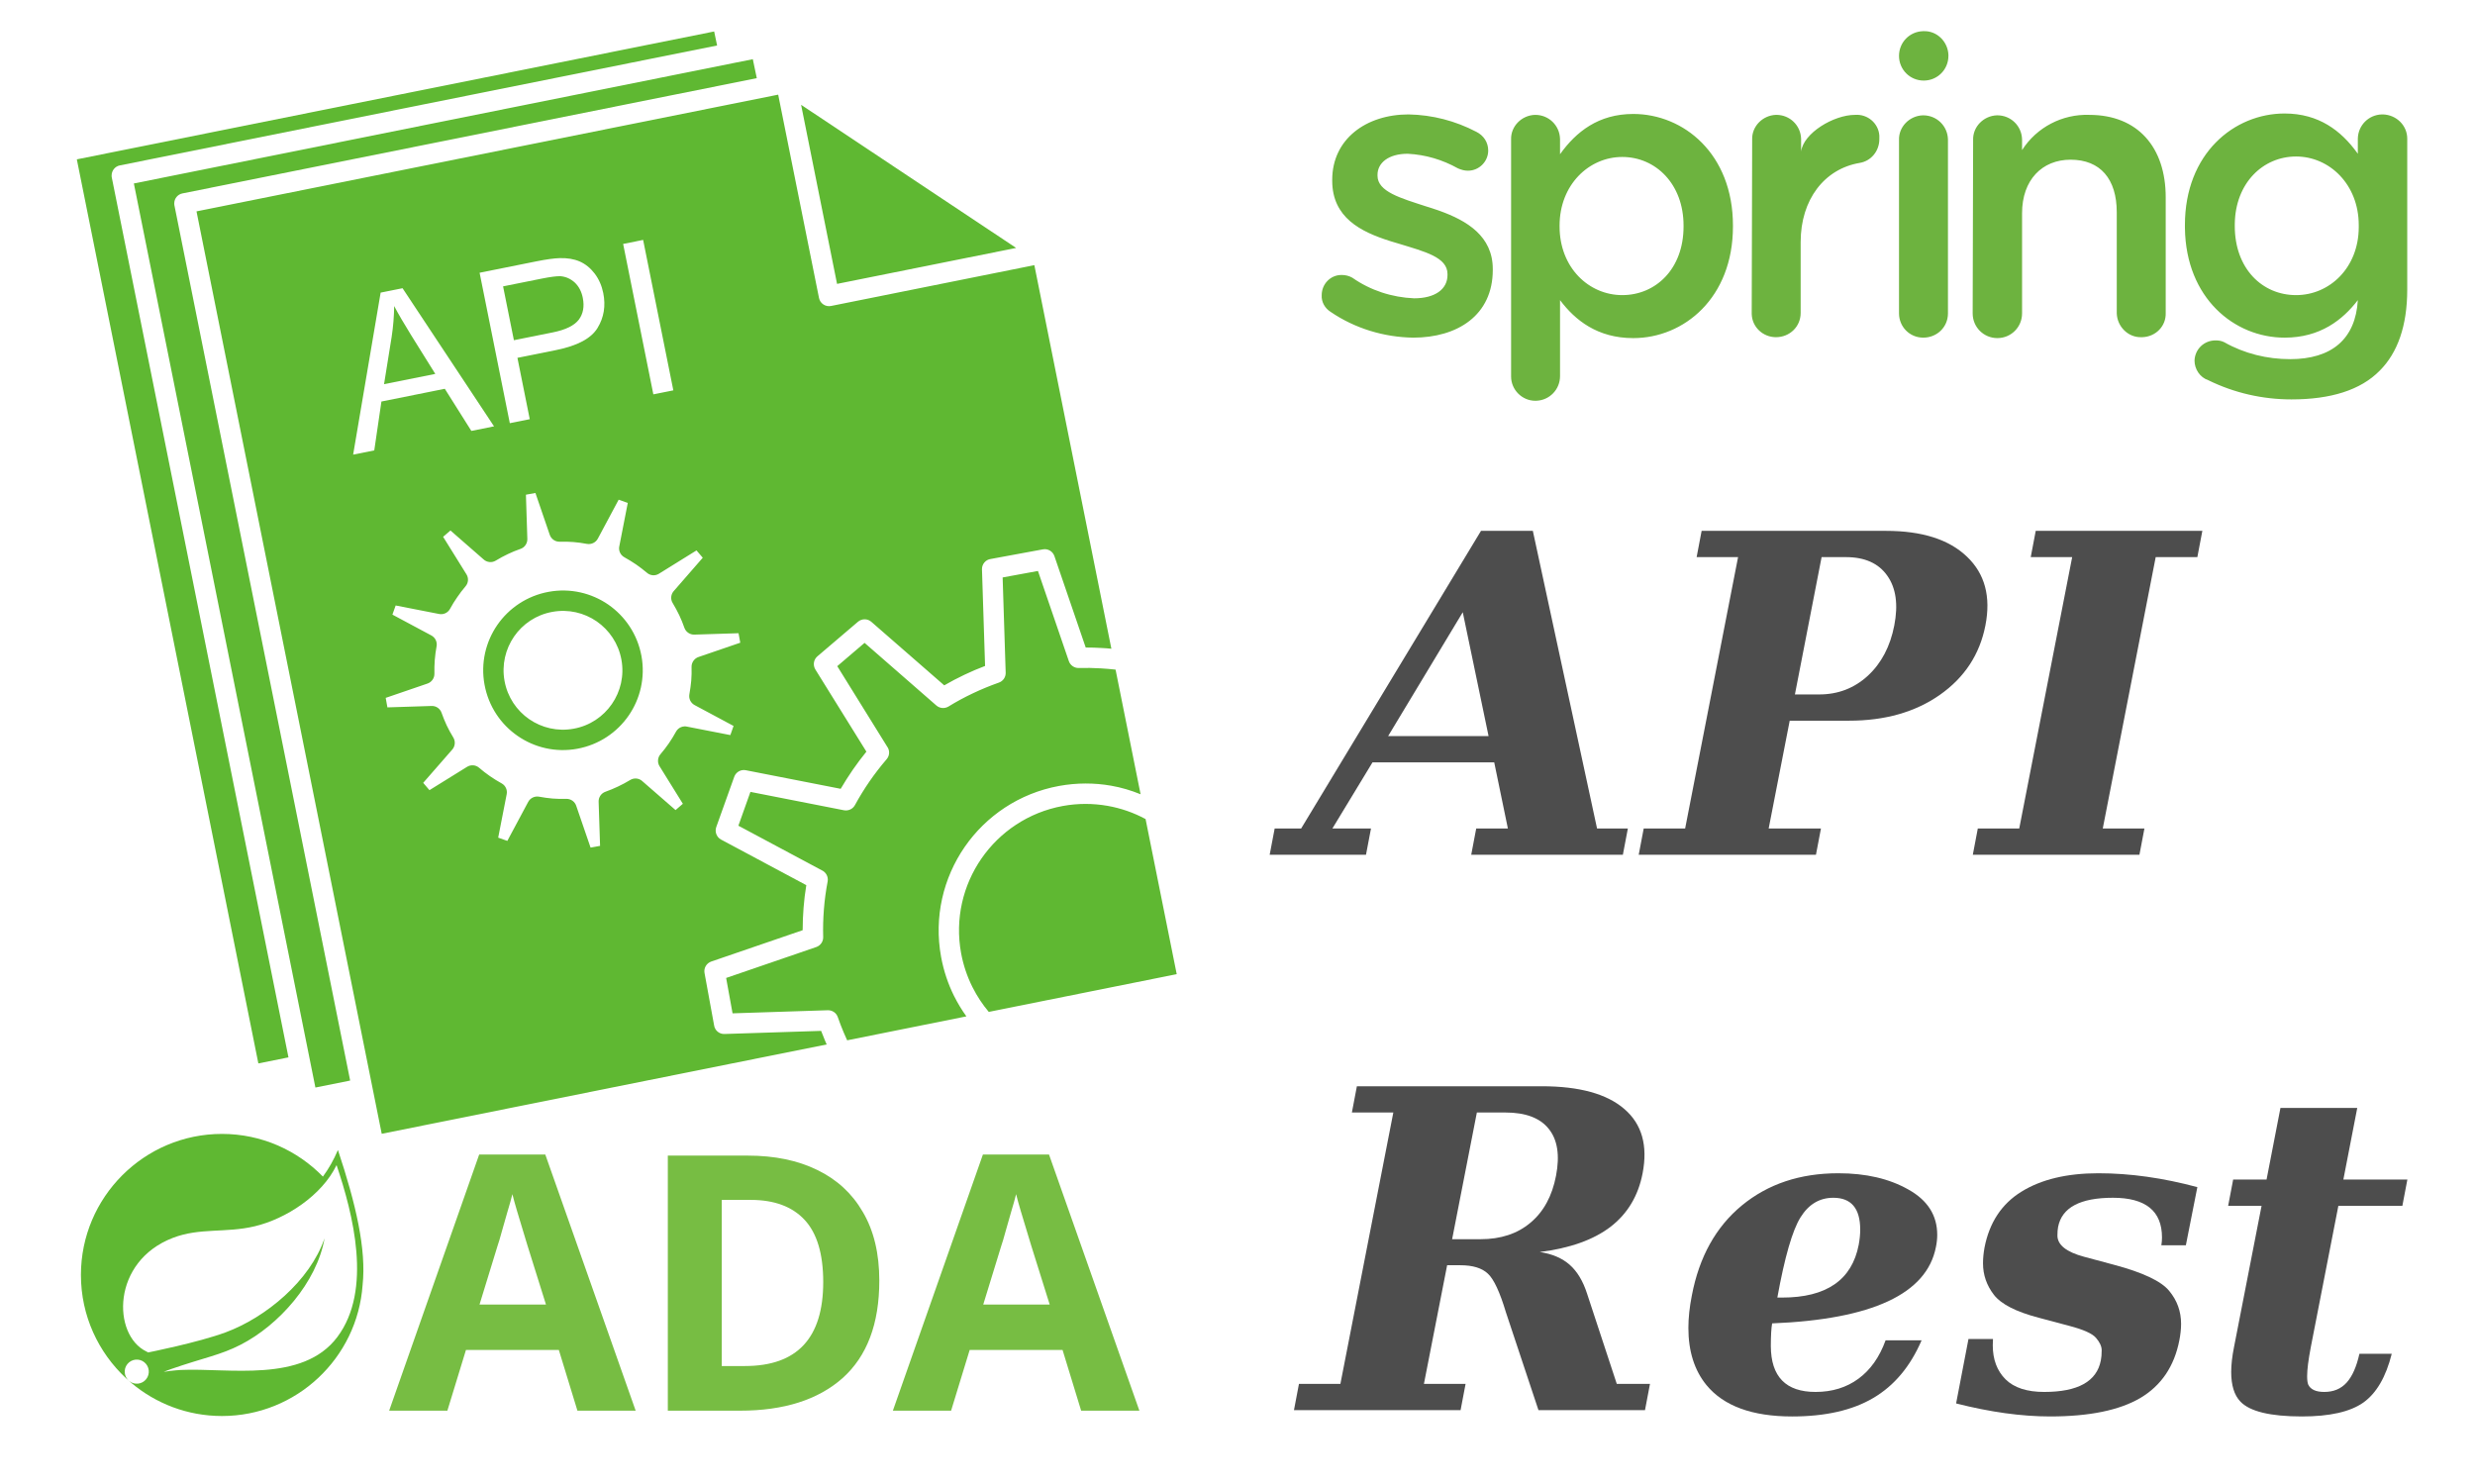 <?xml version="1.0" encoding="UTF-8" standalone="no"?>
<!-- Created with Inkscape (http://www.inkscape.org/) -->
<svg xmlns:inkscape="http://www.inkscape.org/namespaces/inkscape" xmlns:sodipodi="http://sodipodi.sourceforge.net/DTD/sodipodi-0.dtd" xmlns="http://www.w3.org/2000/svg" xmlns:svg="http://www.w3.org/2000/svg" xmlns:rdf="http://www.w3.org/1999/02/22-rdf-syntax-ns#" xmlns:cc="http://creativecommons.org/ns#" xmlns:dc="http://purl.org/dc/elements/1.1/" width="115.623mm" height="69.321mm" viewBox="0 0 115.623 69.321" version="1.1" id="svg8" inkscape:version="1.2.2 (732a01da63, 2022-12-09)" sodipodi:docname="7.API-Restsvg.svg" xml:space="preserve">
  <defs id="defs2">
    <linearGradient id="linear-gradient" x1="51.59" y1="6.57" x2="50.71" y2="5.5" gradientTransform="matrix(64.13,0,0,64.59,-3256.82,-369.04)" gradientUnits="userSpaceOnUse">
      <stop offset="0.25" stop-color="#086c38" id="stop2"></stop>
      <stop offset="0.37" stop-color="#277a3b" id="stop4"></stop>
      <stop offset="0.64" stop-color="#519b41" id="stop6"></stop>
      <stop offset="0.86" stop-color="#69b343" id="stop8"></stop>
      <stop offset="1" stop-color="#73bf44" id="stop10"></stop>
    </linearGradient>
    <style id="style7525">.cls-1{fill:none;stroke:#666;stroke-linecap:round;stroke-linejoin:round;stroke-width:2px;}.cls-2{fill:#f57c00;}.cls-3{fill:#666;}.cls-4{fill:#999;}</style>
    <style id="style9800">.cls-1{fill:none;stroke:#020202;stroke-miterlimit:10;stroke-width:1.91px;}</style>
    <clipPath id="clip0_429_11085">
      <rect width="24" height="24" fill="white" id="rect10414"></rect>
    </clipPath>
  </defs>
  <g inkscape:label="Layer 1" inkscape:groupmode="layer" id="layer1" transform="translate(-53.314,-119.465)">
    <g id="g23" transform="matrix(0.279,0,0,-0.279,-22.938,246.382)" style="font-style:normal;font-variant:normal;font-weight:normal;font-stretch:normal;font-size:13.717px;line-height:1.25;font-family:'Arial Rounded MT Bold';-inkscape-font-specification:'Arial Rounded MT Bold, Normal';font-variant-ligatures:normal;font-variant-caps:normal;font-variant-numeric:normal;font-feature-settings:normal;text-align:start;letter-spacing:0px;word-spacing:0px;writing-mode:lr-tb;text-anchor:start;fill:#5fb832;fill-opacity:1;stroke:none;stroke-width:0.343">
      <g id="g39" transform="matrix(0.1,0,0,0.1,286.855,217.798)">
        <path d="M 429.32,132.246 C 371.109,54.688 246.762,80.867 167.039,77.102 c 0,0 -14.113,-0.785 -28.328,-3.125 0,0 5.375,2.293 12.23,4.656 55.993,19.363 82.454,23.254 116.477,40.73 63.926,32.746 127.547,104.075 140.492,178.172 C 383.578,226.27 309.574,164.934 242.191,140.027 196.07,123.008 112.664,106.445 112.652,106.438 c 0.039,-0.059 -3.324,1.746 -3.371,1.785 -56.722,27.597 -58.359,150.449 44.66,190.05 45.168,17.375 88.372,7.832 137.2,19.454 52.078,12.382 112.394,51.418 136.91,102.453 27.484,-81.52 60.5,-209.059 1.269,-287.934 z m 1.012,313.195 c -6.93,-16.464 -15.387,-31.3 -25.137,-44.57 -42.914,44.043 -102.812,71.484 -169.019,71.484 C 105.941,472.355 0,366.402 0,236.191 0,167.93 29.137,106.367 75.59,63.215 l 5.172,-4.582 c -8.637,7.043 -9.965,19.727 -2.965,28.371 7.043,8.648 19.738,9.988 28.379,2.984 8.664,-7.019 9.984,-19.734 2.969,-28.395 -6.989,-8.664 -19.707,-9.973 -28.36,-2.981 l 3.519,-3.117 C 125.395,20.898 178.363,0 236.176,0 360.66,0 462.879,96.875 471.629,219.148 c 6.48,59.868 -11.203,135.887 -41.297,226.293" style="fill:#5fb832;fill-opacity:1;fill-rule:nonzero;stroke:none" id="path55" inkscape:connector-curvature="0"></path>
      </g>
    </g>
    <g aria-label="ADA" id="text2459" style="font-weight:bold;font-size:16.69px;line-height:1.25;-inkscape-font-specification:'sans-serif, Bold';letter-spacing:0px;word-spacing:0px;fill:#77bd43;stroke-width:0.417">
      <path d="m 80.289,185.367 -0.868,-2.837 h -4.339 l -0.868,2.837 h -2.72 l 4.206,-11.967 h 3.088 l 4.222,11.967 z m -1.469,-4.957 -0.868,-2.77 q -0.083,-0.284 -0.217,-0.718 -0.134,-0.434 -0.267,-0.885 -0.134,-0.451 -0.217,-0.784 -0.083,0.334 -0.234,0.834 -0.134,0.484 -0.267,0.935 -0.117,0.434 -0.184,0.618 l -0.851,2.77 z" id="path2658"></path>
      <path d="m 94.392,179.292 q 0,3.021 -1.719,4.556 -1.719,1.519 -4.79,1.519 h -3.371 v -11.916 h 3.738 q 1.869,0 3.238,0.668 1.385,0.668 2.136,1.969 0.768,1.302 0.768,3.204 z m -2.62,0.067 q 0,-1.969 -0.868,-2.904 -0.868,-0.935 -2.52,-0.935 h -1.352 v 7.761 h 1.085 q 3.655,0 3.655,-3.922 z" id="path2660"></path>
      <path d="m 103.821,185.367 -0.868,-2.837 h -4.339 l -0.868,2.837 h -2.72 l 4.206,-11.967 h 3.088 l 4.222,11.967 z m -1.469,-4.957 -0.868,-2.77 q -0.083,-0.284 -0.217,-0.718 -0.134,-0.434 -0.267,-0.885 -0.134,-0.451 -0.217,-0.784 -0.083,0.334 -0.234,0.834 -0.134,0.484 -0.267,0.935 -0.117,0.434 -0.184,0.618 l -0.851,2.77 z" id="path2662"></path>
    </g>
    <g style="fill:#000000" id="g9172" transform="matrix(2.161,0,0,2.161,62.132,46.508)"></g>
    <g id="g9640" transform="matrix(0.201,0,0,0.201,60.196,132.414)">
      <path d="m 345.356,-37.937 c 11.695,0 23.178,9.25 23.178,25.942 v 0.213 c 0,16.586 -11.376,25.942 -23.178,25.942 -8.293,0 -13.503,-4.146 -17.011,-8.825 V 22.984 c 0,3.128 -2.454,5.643 -5.558,5.739 l -0.183,0.003 c -3.083,0 -5.635,-2.552 -5.635,-5.635 v -55.074 c -0.106,-3.083 2.445,-5.635 5.529,-5.741 h 0.106 c 3.128,0 5.643,2.454 5.739,5.558 l 0.003,0.183 v 3.402 c 3.721,-5.21 8.931,-9.356 17.011,-9.356 z m 151.401,-0.106 c 7.952,0 13.124,4.016 16.833,9.109 l 0.178,0.247 V -32.09 l 0.003,-0.183 c 0.094,-3.041 2.511,-5.46 5.552,-5.555 l 0.187,-0.003 h 0.106 c 3.128,0.104 5.643,2.561 5.638,5.664 l -0.003,0.183 V 2.89 c 0,8.399 -2.233,14.672 -6.379,18.819 -4.465,4.572 -11.483,6.698 -20.52,6.698 -6.698,0 -13.29,-1.488 -19.35,-4.465 -1.914,-0.638 -3.19,-2.552 -3.19,-4.572 0.106,-2.658 2.233,-4.678 4.891,-4.678 0.744,0 1.382,0.106 2.02,0.425 4.678,2.658 9.994,3.934 15.31,3.934 9.675,0 15.204,-4.678 15.735,-13.715 -3.509,4.572 -8.718,8.718 -17.011,8.718 -11.684,0 -22.95,-9.17 -23.175,-25.447 l -0.004,-0.495 v -0.213 c 0,-16.692 11.483,-25.942 23.178,-25.942 z m -45.399,0.319 c 11.27,0 17.756,7.549 17.756,19.138 V 8.312 c 0.106,3.083 -2.339,5.529 -5.422,5.635 h -0.213 c -3.083,0.106 -5.635,-2.445 -5.741,-5.529 V -15.078 c 0,-7.761 -3.828,-12.227 -10.738,-12.227 -6.592,0 -11.27,4.678 -11.27,12.44 V 8.418 c 0,3.19 -2.552,5.741 -5.741,5.741 -3.19,0 -5.741,-2.552 -5.741,-5.741 l 0.106,-40.296 c -0.106,-3.083 2.445,-5.635 5.529,-5.741 h 0.106 c 3.128,0 5.643,2.454 5.738,5.558 l 0.003,0.183 v 2.339 c 3.402,-5.316 9.356,-8.399 15.629,-8.187 z m -158.205,-0.106 c 5.529,0.106 10.845,1.488 15.735,4.04 1.701,0.851 2.764,2.445 2.764,4.359 0,2.552 -2.126,4.678 -4.678,4.678 h -0.106 c -0.744,0 -1.488,-0.213 -2.233,-0.532 -3.615,-2.02 -7.549,-3.19 -11.695,-3.402 -4.465,0 -7.017,2.126 -7.017,4.891 v 0.213 c 0,3.721 5.422,5.21 11.27,7.123 0.159,0.049 0.319,0.098 0.48,0.147 l 0.481,0.151 c 0.562,0.178 1.128,0.364 1.691,0.56 l 0.483,0.17 c 6.351,2.276 12.387,5.868 12.387,13.537 v 0.213 c 0,10.526 -8.187,15.735 -18.5,15.735 C 287.411,13.947 280.713,11.927 275.078,8.1 273.696,7.249 272.845,5.76 272.951,4.166 c 0,-2.552 2.02,-4.678 4.572,-4.678 h 0.106 c 0.851,0 1.701,0.213 2.445,0.638 4.253,2.977 9.25,4.572 14.353,4.784 4.891,0 7.761,-2.126 7.761,-5.422 v -0.213 c 0,-3.934 -5.316,-5.21 -11.164,-7.017 -0.611,-0.177 -1.229,-0.36 -1.849,-0.553 l -0.465,-0.146 c -6.661,-2.119 -13.316,-5.401 -13.316,-13.974 v -0.213 c 0,-9.463 7.868,-15.204 17.756,-15.204 z m 119.611,0.213 c 3.128,0 5.643,2.454 5.739,5.558 l 0.003,0.183 V 8.418 c 0,3.19 -2.552,5.635 -5.741,5.635 -3.19,0 -5.635,-2.552 -5.635,-5.635 V -31.877 c -0.106,-3.083 2.445,-5.635 5.529,-5.741 z m -10.207,4.678 v 0.851 c 0,2.764 -1.914,5.103 -4.572,5.529 -8.187,1.382 -13.715,8.506 -13.715,18.393 V 8.312 c 0,3.19 -2.552,5.635 -5.741,5.635 -3.023,0 -5.535,-2.35 -5.632,-5.348 l -0.003,-0.181 V 8.312 l 0.106,-40.296 c -0.106,-3.083 2.445,-5.635 5.529,-5.741 h 0.106 c 3.128,0 5.643,2.454 5.738,5.558 l 0.003,0.183 v 2.764 c 0.532,-4.253 7.549,-8.506 12.546,-8.506 2.871,-0.213 5.422,1.914 5.635,4.784 z m -59.752,4.997 c -7.761,0 -14.566,6.486 -14.566,15.948 v 0.213 c 0,9.569 6.805,15.948 14.566,15.948 7.761,0 14.247,-6.06 14.247,-15.948 v -0.213 c 0,-9.675 -6.486,-15.948 -14.247,-15.948 z m 156.61,-0.106 c -7.681,0 -14.113,6.144 -14.245,15.65 l -0.002,0.298 v 0.213 c 0,9.888 6.379,16.054 14.247,16.054 7.787,0 14.533,-6.354 14.567,-15.762 l -6.2e-4,-0.292 v -0.213 c 0,-9.463 -6.805,-15.948 -14.566,-15.948 z m -80.804,-23.603 v 0.213 0 c 0,3.19 -2.552,5.741 -5.741,5.741 -3.19,0 -5.741,-2.552 -5.741,-5.741 0,-3.128 2.455,-5.643 5.558,-5.739 l 0.183,-0.003 c 3.083,-0.106 5.635,2.445 5.741,5.529 z" fill="#6db33f" id="path9632" style="stroke-width:0.747"></path>
      <g aria-label="API Rest" id="text15595" style="font-style:italic;font-weight:bold;font-size:103.268px;line-height:1.25;font-family:'DejaVu Serif';-inkscape-font-specification:'DejaVu Serif, Bold Italic';letter-spacing:0px;word-spacing:0px;fill:#4d4d4d;stroke-width:2.582">
        <path d="m 260.859,134.243 1.16,-6.101 h 6.152 l 41.801,-69.181 h 12.051 l 14.925,69.181 h 7.16 l -1.16,6.101 h -35.246 l 1.16,-6.101 h 7.362 l -3.177,-15.379 h -28.288 l -9.328,15.379 h 8.975 l -1.16,6.101 z m 27.531,-27.582 h 23.346 l -6,-28.792 z" id="path15617"></path>
        <path d="m 346.63,134.243 1.16,-6.101 h 9.631 l 12.303,-63.08 h -9.631 l 1.16,-6.101 h 42.86 q 12.556,0 18.808,6 6.253,5.95 4.286,15.984 -1.967,10.085 -10.589,16.136 -8.572,6 -21.077,6 h -13.816 l -4.891,25.061 h 12.152 l -1.16,6.101 z m 36.305,-37.263 h 5.647 q 6.555,0 11.295,-4.336 4.74,-4.387 6.152,-11.698 1.412,-7.261 -1.614,-11.547 -3.025,-4.336 -9.631,-4.336 h -5.647 z" id="path15619"></path>
        <path d="m 424.282,134.243 1.16,-6.101 h 9.631 l 12.303,-63.08 h -9.631 l 1.16,-6.101 h 38.725 l -1.16,6.101 h -9.681 l -12.303,63.08 h 9.681 l -1.16,6.101 z" id="path15621"></path>
        <path d="m 323.636,226.569 q 4.336,0.656 6.958,2.975 2.622,2.319 4.034,6.706 l 6.908,20.976 h 7.715 l -1.16,6.101 h -24.758 l -7.564,-22.741 q -2.118,-7.059 -4.185,-8.975 -2.067,-1.967 -6.404,-1.967 h -3.076 l -5.395,27.582 h 9.681 l -1.16,6.101 h -38.725 l 1.16,-6.101 h 9.631 l 12.303,-63.08 h -9.631 l 1.16,-6.101 h 42.961 q 13.11,0 19.211,5.295 6.101,5.244 4.236,14.925 -1.513,7.866 -7.463,12.455 -5.95,4.538 -16.438,5.849 z m -20.371,-2.975 h 6.606 q 7.059,0 11.597,-3.832 4.589,-3.832 5.95,-10.942 1.361,-7.11 -1.714,-10.892 -3.025,-3.782 -10.085,-3.782 h -6.606 z" id="path15623"></path>
        <path d="m 398.112,221.376 q 0,-7.412 -6.253,-7.412 -4.79,0 -7.614,4.538 -2.824,4.488 -5.395,18.657 0,0 1.109,0 15.43,0 17.8,-12.253 0.353,-1.916 0.353,-3.53 z m -20.472,21.783 q -0.303,1.714 -0.303,5.295 0.05,10.639 10.387,10.639 5.799,0 9.984,-3.076 4.185,-3.076 6.303,-8.925 h 8.37 q -3.933,9.127 -11.245,13.413 -7.261,4.286 -18.859,4.286 -13.917,0 -19.917,-7.311 -4.185,-5.143 -4.185,-13.261 0,-3.479 0.807,-7.564 2.572,-13.463 11.648,-20.926 9.076,-7.463 22.388,-7.463 9.631,0 16.287,3.782 6.706,3.731 6.706,10.539 0,1.361 -0.303,2.824 -3.177,16.337 -38.07,17.749 z" id="path15625"></path>
        <path d="m 423.274,246.789 h 5.698 q -0.05,0.756 -0.05,1.462 0,4.942 2.975,7.917 2.975,2.925 8.975,2.925 11.749,0 13.161,-7.311 0.202,-0.958 0.202,-2.37 0,-1.361 -1.311,-2.874 -1.261,-1.513 -6.303,-2.824 l -7.009,-1.866 q -7.917,-2.067 -10.438,-5.345 -2.521,-3.278 -2.521,-7.311 0,-1.714 0.353,-3.681 1.714,-8.723 8.572,-12.959 6.908,-4.286 17.9,-4.286 10.992,0 22.993,3.227 l -2.672,13.514 h -5.698 q 0.151,-0.958 0.151,-1.815 0,-9.228 -11.396,-9.228 -11.446,0 -12.757,6.807 -0.151,0.807 -0.151,1.967 0,3.278 6.202,4.942 l 6.958,1.866 q 10.034,2.672 12.808,6.051 2.773,3.328 2.773,7.664 0,1.765 -0.403,3.832 -1.765,9.076 -9.076,13.413 -7.311,4.286 -20.976,4.286 -9.933,0 -21.834,-3.025 z" id="path15627"></path>
        <path d="m 491.396,215.829 h -7.765 l 1.16,-6.101 h 7.765 l 3.227,-16.64 h 17.85 l -3.227,16.64 h 14.875 l -1.16,6.101 h -14.875 l -6.404,32.826 q -0.857,4.488 -0.857,6.757 0,1.361 0.252,1.967 0.807,1.714 3.731,1.714 3.227,0 5.194,-2.168 1.967,-2.168 2.975,-6.706 h 7.513 q -2.017,8.068 -6.606,11.345 -4.589,3.227 -14.27,3.227 -11.043,0 -14.32,-3.479 -2.118,-2.219 -2.118,-6.858 0,-2.521 0.656,-5.799 z" id="path15629"></path>
      </g>
      <g style="fill:#5fb832;fill-opacity:1" id="g15613" transform="matrix(0.503,-0.101,0.101,0.503,-43.188,-35.609)">
        <g id="_x31_96_x2C__Api_x2C__app_x2C__coding_x2C__developer_x2C__software" style="fill:#5fb832;fill-opacity:1">

<g id="g15599" style="fill:#5fb832;fill-opacity:1">

<path d="m 366.748,485.999 c -1.433,-3.167 -2.637,-6.446 -3.58,-9.876 l -0.074,-0.227 c -1.586,-5.881 -2.396,-12.139 -2.281,-18.585 0.303,-18.356 8.048,-34.905 20.299,-46.741 12.214,-11.799 28.989,-18.961 47.344,-18.66 8.163,0.151 15.947,1.734 23.11,4.524 4.372,1.696 8.5,3.882 12.363,6.445 V 345.28 c -2.151,-0.678 -4.299,-1.319 -6.485,-1.885 -3.147,-0.829 -6.408,-1.545 -9.725,-2.111 -1.94,-0.338 -3.523,-1.922 -3.787,-3.957 l -5.675,-42.785 -16.267,-0.264 -7.142,42.559 c -0.319,1.96 -1.885,3.543 -3.941,3.807 -4.183,0.604 -8.311,1.396 -12.381,2.413 -4.11,1.018 -8.181,2.261 -12.14,3.731 -1.846,0.641 -3.994,0.075 -5.24,-1.545 l -26.311,-34.229 -14.209,7.917 14.964,40.107 c 0.923,1.923 0.414,4.26 -1.319,5.616 -3.395,2.639 -6.577,5.429 -9.557,8.293 -2.997,2.903 -5.899,5.994 -8.63,9.273 -1.263,1.508 -3.394,2.074 -5.296,1.319 l -39.941,-16.511 -8.367,13.947 33.039,27.216 c 1.716,1.208 2.453,3.507 1.621,5.542 -1.582,3.883 -2.977,7.916 -4.127,11.986 -1.147,4.034 -2.092,8.144 -2.808,12.327 -0.341,1.923 -1.923,3.506 -3.977,3.77 l -42.767,5.692 -0.302,16.284 42.598,7.124 c 1.941,0.34 3.542,1.885 3.806,3.959 0.34,2.487 0.754,4.938 1.245,7.312 0.263,1.244 0.526,2.488 0.846,3.809 h 55.094 z m 97.181,-71.659 c -4.656,-3.883 -9.952,-7.012 -15.719,-9.273 -6.201,-2.412 -12.911,-3.808 -19.905,-3.921 -15.811,-0.263 -30.27,5.919 -40.806,16.097 -10.535,10.178 -17.207,24.39 -17.47,40.221 -0.078,5.466 0.604,10.856 1.996,15.983 l 0.057,0.188 c 1.189,4.373 2.885,8.48 4.994,12.364 h 86.853 z M 374.627,149.115 H 457.37 L 374.627,66.373 Z m 89.302,9.273 H 369.99 c -2.563,0 -4.636,-2.073 -4.636,-4.637 V 59.814 h -2.411 L 96.586,59.776 c 0,142.074 0,284.147 0,426.223 h 205.589 l -0.414,-1.998 -0.828,-4.523 -43.198,-7.238 c -2.376,-0.377 -4.036,-2.524 -3.846,-4.9 l 0.414,-23.974 c 0.039,-2.3 1.772,-4.186 4.014,-4.486 l 43.389,-5.767 c 0.677,-3.355 1.487,-6.673 2.411,-9.914 0.943,-3.317 2.018,-6.597 3.225,-9.764 l -33.796,-27.856 c -1.79,-1.471 -2.166,-4.033 -1.036,-5.956 l 12.477,-20.733 c 1.189,-1.997 3.675,-2.789 5.77,-1.884 l 40.447,16.698 c 2.26,-2.525 4.637,-5.013 7.125,-7.426 2.467,-2.374 5.012,-4.637 7.611,-6.785 l -15.34,-41.05 c -0.793,-2.187 0.112,-4.562 2.074,-5.654 l 21.145,-11.761 c 2.035,-1.094 4.523,-0.566 5.899,1.244 l 26.708,34.717 c 3.242,-1.093 6.559,-2.073 9.896,-2.902 3.26,-0.829 6.576,-1.508 9.971,-2.073 l 7.236,-43.161 c 0.396,-2.375 2.544,-4.033 4.899,-3.846 l 23.956,0.377 c 2.319,0.038 4.204,1.772 4.506,4.034 l 5.748,43.388 c 2.394,0.489 4.787,1.018 7.143,1.658 1.396,0.34 2.79,0.754 4.147,1.168 V 158.388 Z M 87.314,459.536 v -404.358 -0.113 -0.113 0 l 0.018,-0.113 v 0 l 0.018,-0.113 v 0 l 0.056,-0.489 h 0.021 c 0.414,-2.11 2.281,-3.694 4.524,-3.694 l 265.374,0.037 -0.073,-8.783 H 348.109 71.255 c 0,139.248 0,278.494 0,417.741 H 87.314 Z M 61.982,443.742 v -406.583 -0.112 -0.113 0 L 62,36.82 v 0 l 0.018,-0.113 v 0 l 0.06,-0.453 h 0.018 c 0.414,-2.11 2.281,-3.731 4.524,-3.731 H 342.607 L 342.551,26.04 48.071,26.002 v 417.74 z M 237.773,277.58 c -4.787,-4.938 -11.476,-8.066 -18.885,-8.18 -7.426,-0.15 -14.231,2.752 -19.169,7.539 -4.938,4.787 -8.064,11.46 -8.198,18.885 -0.133,7.427 2.769,14.25 7.56,19.188 4.787,4.938 11.458,8.066 18.885,8.18 7.426,0.151 14.21,-2.752 19.169,-7.539 4.956,-4.787 8.086,-11.459 8.198,-18.885 0.13,-7.426 -2.772,-14.211 -7.56,-19.188 z m -18.751,-17.414 c 9.988,0.15 18.979,4.371 25.405,11.006 6.409,6.672 10.29,15.757 10.139,25.746 -0.168,9.951 -4.373,18.961 -11.023,25.369 -6.654,6.408 -15.74,10.291 -25.728,10.141 -9.971,-0.151 -18.962,-4.373 -25.37,-11.008 -6.426,-6.634 -10.308,-15.756 -10.139,-25.746 0.151,-9.951 4.373,-18.961 11.006,-25.369 6.636,-6.408 15.757,-10.29 25.71,-10.139 z m -81.838,34.754 -0.039,2.188 19.751,3.316 c 2.074,0.34 3.583,1.998 3.829,3.996 0.281,2.035 0.677,4.033 1.147,5.993 0.509,1.998 1.13,3.996 1.85,5.956 0.733,2.035 -0.039,4.26 -1.755,5.428 l -15.663,12.025 2.13,3.807 18.79,-7.011 c 1.923,-0.716 4.036,-0.075 5.24,1.47 1.263,1.621 2.639,3.205 4.092,4.713 1.45,1.507 2.958,2.902 4.503,4.221 1.586,1.32 2.074,3.469 1.319,5.277 l -7.651,18.547 3.77,2.262 12.739,-15.455 c 1.302,-1.584 3.471,-2.074 5.278,-1.357 1.906,0.754 3.885,1.471 5.843,2.035 1.997,0.566 4.033,1.018 6.068,1.357 2.113,0.377 3.657,2.111 3.829,4.184 l 2.618,19.641 4.373,0.074 3.299,-19.752 c 0.337,-2.035 1.979,-3.543 3.92,-3.807 2.092,-0.303 4.127,-0.717 6.089,-1.207 2.036,-0.49 4.033,-1.131 5.956,-1.809 1.979,-0.717 4.145,0 5.313,1.658 l 12.14,15.756 3.807,-2.148 -7.012,-18.771 c -0.716,-1.923 -0.056,-4.033 1.488,-5.24 1.678,-1.318 3.242,-2.676 4.675,-4.07 1.487,-1.434 2.902,-2.979 4.239,-4.562 1.376,-1.659 3.695,-2.073 5.541,-1.169 l 18.285,7.539 2.242,-3.77 -15.438,-12.741 c -1.601,-1.319 -2.092,-3.468 -1.358,-5.277 0.776,-1.96 1.453,-3.92 2.039,-5.88 0.565,-1.998 1.019,-3.996 1.355,-6.031 0.379,-2.111 2.112,-3.656 4.165,-3.846 l 19.64,-2.601 0.077,-4.372 -19.734,-3.318 c -2.074,-0.339 -3.601,-2.035 -3.846,-3.995 -0.264,-2.036 -0.678,-4.033 -1.148,-5.993 -0.509,-1.998 -1.133,-3.996 -1.828,-5.956 -0.755,-1.998 0.018,-4.222 1.733,-5.391 l 15.663,-12.063 -2.13,-3.808 -18.772,7.012 c -1.923,0.717 -4.036,0.075 -5.239,-1.508 -1.264,-1.584 -2.64,-3.166 -4.054,-4.637 -1.453,-1.47 -2.979,-2.902 -4.58,-4.26 -1.66,-1.395 -2.091,-3.693 -1.186,-5.541 l 7.539,-18.282 -3.752,-2.262 -12.739,15.456 c -1.32,1.582 -3.467,2.072 -5.296,1.355 -1.923,-0.791 -3.902,-1.469 -5.864,-2.035 -1.997,-0.564 -3.994,-1.018 -6.029,-1.357 -2.148,-0.377 -3.657,-2.109 -3.847,-4.184 l -2.601,-19.639 -4.373,-0.076 -3.316,19.752 c -0.341,2.074 -2.036,3.619 -4.033,3.846 -2.018,0.264 -4.036,0.679 -5.994,1.168 -1.962,0.49 -3.941,1.094 -5.92,1.81 -2.015,0.755 -4.24,-0.038 -5.408,-1.733 l -12.044,-15.682 -3.826,2.148 7.03,18.773 c 0.716,1.922 0.06,4.033 -1.506,5.238 -1.604,1.244 -3.166,2.64 -4.636,4.072 -1.492,1.432 -2.923,2.939 -4.261,4.561 -1.396,1.658 -3.695,2.073 -5.559,1.168 l -18.263,-7.539 -2.264,3.77 15.456,12.742 c 1.583,1.318 2.074,3.467 1.337,5.276 -0.772,1.923 -1.45,3.921 -2.015,5.881 -0.565,1.997 -1.018,3.996 -1.375,6.031 -0.358,2.111 -2.113,3.657 -4.166,3.845 l -19.639,2.602 z M 283.179,181.797 v -69.511 h 9.234 v 69.511 z m -57.11,-36.49 h 17.982 c 5.956,0 10.157,-1.131 12.666,-3.316 2.484,-2.225 3.73,-5.353 3.73,-9.387 0,-2.864 -0.716,-5.391 -2.187,-7.463 -1.488,-2.035 -3.432,-3.431 -5.805,-4.109 -1.565,-0.377 -4.429,-0.604 -8.595,-0.604 h -17.793 v 24.879 z m -9.215,36.49 v -69.511 h 26.254 c 4.597,0 8.142,0.226 10.574,0.641 3.411,0.565 6.275,1.659 8.594,3.242 2.316,1.62 4.184,3.845 5.598,6.71 1.394,2.864 2.092,6.031 2.092,9.461 0,5.881 -1.867,10.895 -5.636,14.965 -3.77,4.109 -10.574,6.145 -20.412,6.145 h -17.849 v 28.348 h -9.215 z m -52.38,-28.535 h 23.675 l -7.24,-19.263 c -2.187,-5.881 -3.843,-10.706 -4.973,-14.551 -0.961,4.562 -2.243,9.009 -3.846,13.419 z m -20.015,28.535 26.668,-69.511 h 10.122 l 28.311,69.511 h -10.479 l -8.03,-21.072 h -29.29 l -7.539,21.072 z" style="clip-rule:evenodd;fill:#5fb832;fill-opacity:1;fill-rule:evenodd" id="path15597"></path>

</g>

</g>
        <g id="Layer_1" style="fill:#5fb832;fill-opacity:1"></g>
      </g>
    </g>
  </g>
  <style type="text/css" id="style10046">
	.st0{fill:#000000;}
</style>
</svg>
